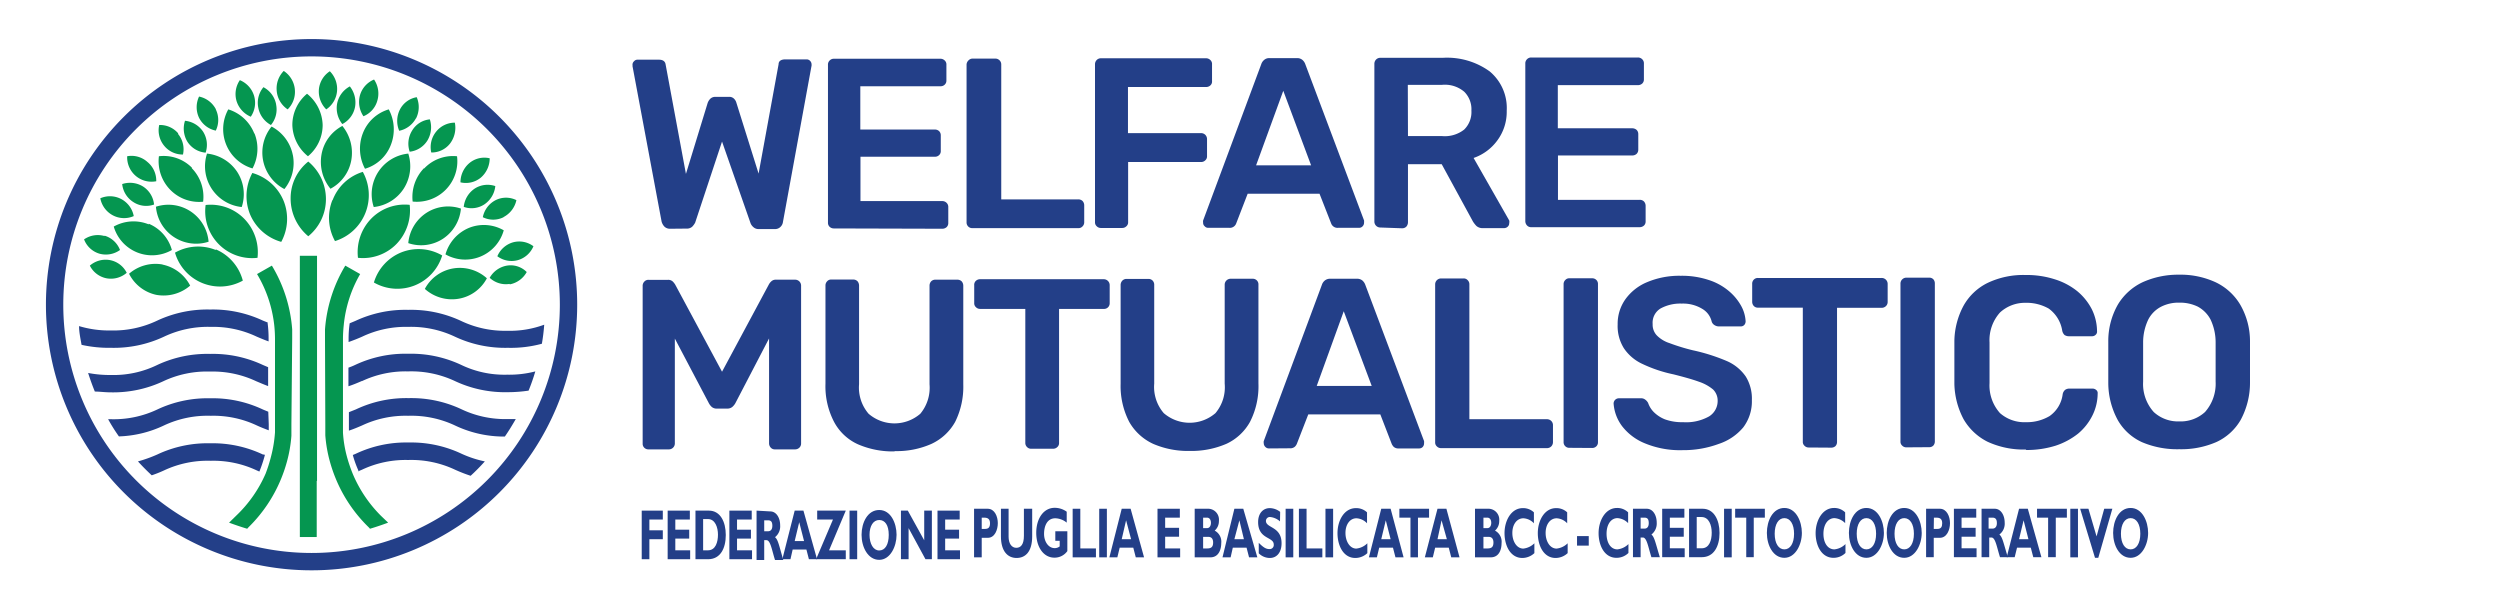 <svg id="UBUM_PUGLIA" data-name="UBUM PUGLIA" xmlns="http://www.w3.org/2000/svg" viewBox="0 0 160 39"><defs><style>.cls-1{fill:#059650;}.cls-2{fill:#233f88;}.cls-3{fill:#86b54c;}.cls-4{fill:#e1b043;}</style></defs><title>Welfare-Mutualistico</title><path class="cls-1" d="M18.15,12.85a3.08,3.08,0,0,0-2-1.78A3.12,3.12,0,0,0,16,13.71a3.07,3.07,0,0,0,2,1.77,3.09,3.09,0,0,0,.15-2.63"/><path class="cls-1" d="M15.63,14a3,3,0,0,0-2.47-.88,3,3,0,0,0,3.32,3.38,3.06,3.06,0,0,0-.85-2.5"/><path class="cls-1" d="M13.81,16a3,3,0,0,0-2.61.17,3,3,0,0,0,4.34,1.79,3,3,0,0,0-1.73-2"/><path class="cls-1" d="M21.28,12.83A3,3,0,0,1,23.22,11a3.08,3.08,0,0,1-1.78,4.43,3.08,3.08,0,0,1-.16-2.64"/><path class="cls-1" d="M23.75,14a3,3,0,0,1,2.47-.89,3.1,3.1,0,0,1-.84,2.5,3,3,0,0,1-2.47.89,3.09,3.09,0,0,1,.84-2.5"/><path class="cls-1" d="M25.69,16.15a3,3,0,0,1,2.61.2,3,3,0,0,1-4.37,1.73,3,3,0,0,1,1.76-1.93"/><path class="cls-1" d="M20.86,12.74a3.12,3.12,0,0,0-1.13-2.4,3,3,0,0,0-1.13,2.37,3.14,3.14,0,0,0,1.13,2.41,3.06,3.06,0,0,0,1.13-2.38"/><path class="cls-1" d="M12.2,13.53a2.58,2.58,0,0,0-2.22-.3,2.58,2.58,0,0,0,3.37,2.24,2.59,2.59,0,0,0-1.15-1.94"/><path class="cls-1" d="M10.42,16.93a2.58,2.58,0,0,0-2.16.59A2.55,2.55,0,0,0,10,18.87a2.6,2.6,0,0,0,2.17-.59,2.57,2.57,0,0,0-1.79-1.35"/><path class="cls-1" d="M7,16.64A1.54,1.54,0,0,0,5.75,17a1.52,1.52,0,0,0,1.06.81,1.55,1.55,0,0,0,1.3-.35A1.51,1.51,0,0,0,7,16.64"/><path class="cls-1" d="M9.16,11.94a1.59,1.59,0,0,0-1.34-.16,1.56,1.56,0,0,0,.71,1.15,1.5,1.5,0,0,0,1.33.16,1.55,1.55,0,0,0-.7-1.15"/><path class="cls-1" d="M13,8.43a1.58,1.58,0,0,0-1.16-.7A1.62,1.62,0,0,0,12,9.08a1.54,1.54,0,0,0,1.16.69A1.57,1.57,0,0,0,13,8.43"/><path class="cls-1" d="M17.67,6.67a1.57,1.57,0,0,0-.81-1.09,1.56,1.56,0,0,0-.33,1.31A1.58,1.58,0,0,0,17.34,8a1.55,1.55,0,0,0,.33-1.31"/><path class="cls-1" d="M22.72,6.86a1.66,1.66,0,0,0-.33-1.33,1.59,1.59,0,0,0-.81,1.08,1.62,1.62,0,0,0,.33,1.33,1.56,1.56,0,0,0,.81-1.08"/><path class="cls-1" d="M27.35,9a1.64,1.64,0,0,0,.16-1.36,1.48,1.48,0,0,0-1.13.71,1.59,1.59,0,0,0-.16,1.36A1.54,1.54,0,0,0,27.35,9"/><path class="cls-1" d="M31,13.08a1.61,1.61,0,0,0,.7-1.17,1.52,1.52,0,0,0-1.32.16,1.6,1.6,0,0,0-.7,1.17A1.49,1.49,0,0,0,31,13.08"/><path class="cls-1" d="M32.62,18.2a1.57,1.57,0,0,0,1.09-.79A1.45,1.45,0,0,0,32.44,17a1.57,1.57,0,0,0-1.1.78,1.52,1.52,0,0,0,1.28.39"/><path class="cls-1" d="M15.18,11a2.65,2.65,0,0,0-1.93-1.17,2.62,2.62,0,0,0,2.22,3.42A2.62,2.62,0,0,0,15.18,11"/><path class="cls-1" d="M18.74,9.92A2.64,2.64,0,0,0,17.38,8.1a2.64,2.64,0,0,0,.82,4,2.64,2.64,0,0,0,.54-2.19"/><path class="cls-1" d="M22.48,10.27a2.71,2.71,0,0,0-.57-2.21,2.56,2.56,0,0,0-1.33,1.81,2.71,2.71,0,0,0,.57,2.21,2.58,2.58,0,0,0,1.33-1.81"/><path class="cls-1" d="M24.21,11a2.61,2.61,0,0,1,1.92-1.17,2.66,2.66,0,0,1-.29,2.24,2.61,2.61,0,0,1-1.92,1.18A2.62,2.62,0,0,1,24.21,11"/><path class="cls-1" d="M27.28,13.63a2.55,2.55,0,0,1,2.22-.28,2.59,2.59,0,0,1-1.15,1.93,2.55,2.55,0,0,1-2.22.28,2.59,2.59,0,0,1,1.15-1.93"/><path class="cls-1" d="M29,17.18a2.59,2.59,0,0,1,2.16.63,2.52,2.52,0,0,1-1.81,1.31,2.59,2.59,0,0,1-2.16-.63A2.54,2.54,0,0,1,29,17.18"/><path class="cls-1" d="M12.28,10.73A2.55,2.55,0,0,0,10.17,10a2.62,2.62,0,0,0,.72,2.14,2.58,2.58,0,0,0,2.11.77,2.61,2.61,0,0,0-.72-2.14"/><path class="cls-1" d="M9.52,14.36a2.58,2.58,0,0,0-2.24.14A2.55,2.55,0,0,0,11,16a2.55,2.55,0,0,0-1.48-1.68"/><path class="cls-1" d="M16.28,8.56A2.62,2.62,0,0,0,14.61,7a2.62,2.62,0,0,0,1.55,3.78,2.66,2.66,0,0,0,.12-2.26"/><path class="cls-1" d="M20.65,8a2.66,2.66,0,0,0-1-2,2.6,2.6,0,0,0-.94,2,2.66,2.66,0,0,0,1,2A2.6,2.6,0,0,0,20.65,8"/><path class="cls-1" d="M25,9.31A2.71,2.71,0,0,0,24.88,7a2.55,2.55,0,0,0-1.65,1.51,2.73,2.73,0,0,0,.13,2.29A2.54,2.54,0,0,0,25,9.31"/><path class="cls-1" d="M27.14,10.79A2.54,2.54,0,0,1,29.25,10a2.59,2.59,0,0,1-2.84,2.9,2.65,2.65,0,0,1,.73-2.14"/><path class="cls-1" d="M30,14.59a2.55,2.55,0,0,1,2.24.15,2.56,2.56,0,0,1-3.73,1.54A2.61,2.61,0,0,1,30,14.59"/><path class="cls-1" d="M6.7,15.11a1.54,1.54,0,0,0-1.32.21,1.51,1.51,0,0,0,1,.92A1.55,1.55,0,0,0,7.68,16a1.52,1.52,0,0,0-1-.92"/><path class="cls-1" d="M7.76,12.74a1.54,1.54,0,0,0-1.34-.05,1.56,1.56,0,0,0,.8,1.09,1.54,1.54,0,0,0,1.34.05,1.56,1.56,0,0,0-.8-1.09"/><path class="cls-1" d="M9.44,10.37A1.52,1.52,0,0,0,8.14,10,1.56,1.56,0,0,0,10,11.6a1.54,1.54,0,0,0-.56-1.23"/><path class="cls-1" d="M11.4,8.53A1.53,1.53,0,0,0,10.19,8a1.55,1.55,0,0,0,.31,1.32,1.52,1.52,0,0,0,1.21.57,1.53,1.53,0,0,0-.31-1.31"/><path class="cls-1" d="M13.82,7a1.57,1.57,0,0,0-1.08-.82,1.58,1.58,0,0,0,0,1.36,1.55,1.55,0,0,0,1.07.82,1.55,1.55,0,0,0,0-1.36"/><path class="cls-1" d="M16.26,6.13a1.58,1.58,0,0,0-.91-1,1.58,1.58,0,0,0-.21,1.34,1.61,1.61,0,0,0,.91,1,1.58,1.58,0,0,0,.21-1.34"/><path class="cls-1" d="M18.87,5.71a1.6,1.6,0,0,0-.71-1.17,1.6,1.6,0,0,0-.45,1.28A1.58,1.58,0,0,0,18.41,7a1.57,1.57,0,0,0,.46-1.27"/><path class="cls-1" d="M21.57,5.84a1.61,1.61,0,0,0-.46-1.28,1.56,1.56,0,0,0-.7,1.15A1.62,1.62,0,0,0,20.88,7a1.57,1.57,0,0,0,.69-1.16"/><path class="cls-1" d="M24.15,6.44a1.6,1.6,0,0,0-.21-1.35,1.55,1.55,0,0,0-.9,1,1.64,1.64,0,0,0,.22,1.35,1.51,1.51,0,0,0,.89-1"/><path class="cls-1" d="M26.62,7.59a1.61,1.61,0,0,0,.05-1.37A1.49,1.49,0,0,0,25.6,7a1.61,1.61,0,0,0-.05,1.37,1.57,1.57,0,0,0,1.07-.8"/><path class="cls-1" d="M28.8,9.19a1.67,1.67,0,0,0,.31-1.34,1.53,1.53,0,0,0-1.2.58,1.57,1.57,0,0,0-.31,1.33,1.5,1.5,0,0,0,1.2-.57"/><path class="cls-1" d="M30.77,11.37a1.63,1.63,0,0,0,.57-1.24,1.49,1.49,0,0,0-1.29.3,1.61,1.61,0,0,0-.58,1.24,1.51,1.51,0,0,0,1.3-.3"/><path class="cls-1" d="M32.23,13.89a1.6,1.6,0,0,0,.82-1.08,1.48,1.48,0,0,0-1.33,0,1.57,1.57,0,0,0-.82,1.09,1.48,1.48,0,0,0,1.33,0"/><path class="cls-1" d="M33.14,16.65a1.54,1.54,0,0,0,1-.89,1.51,1.51,0,0,0-1.31-.25,1.56,1.56,0,0,0-1,.89,1.52,1.52,0,0,0,1.31.25"/><path class="cls-2" d="M19.94,3.61A15.89,15.89,0,1,0,35.83,19.5,15.9,15.9,0,0,0,19.94,3.61m0,32.89a17,17,0,1,1,17-17,17,17,0,0,1-17,17"/><path class="cls-2" d="M17.08,20.62l-.25-.1a7.55,7.55,0,0,0-3.38-.71,7.56,7.56,0,0,0-3.39.71,6.51,6.51,0,0,1-2.95.63,6.68,6.68,0,0,1-2.05-.28c0,.4.09.8.16,1.2a8.1,8.1,0,0,0,1.89.19,7.55,7.55,0,0,0,3.38-.71,6.56,6.56,0,0,1,3-.63,6.51,6.51,0,0,1,2.95.63c.24.1.49.21.75.3v-.17a7.55,7.55,0,0,0-.07-1.06"/><path class="cls-2" d="M22.31,21.89c.31-.11.59-.22.86-.34a6.51,6.51,0,0,1,2.95-.63,6.56,6.56,0,0,1,3,.63,7.55,7.55,0,0,0,3.38.71A7.6,7.6,0,0,0,34.68,22c.07-.4.12-.81.15-1.22a6.33,6.33,0,0,1-2.37.39,6.51,6.51,0,0,1-2.95-.63,7.56,7.56,0,0,0-3.39-.71,7.55,7.55,0,0,0-3.38.71l-.36.15a6.86,6.86,0,0,0-.07,1Z"/><path class="cls-2" d="M16.83,23.36a7.55,7.55,0,0,0-3.38-.71,7.56,7.56,0,0,0-3.39.71A6.38,6.38,0,0,1,7.11,24a7.41,7.41,0,0,1-1.47-.13c.13.41.27.8.43,1.19.31,0,.65.05,1,.05a7.55,7.55,0,0,0,3.38-.71,6.54,6.54,0,0,1,3-.62,6.53,6.53,0,0,1,2.95.62c.24.1.49.21.76.31V23.5l-.33-.14"/><path class="cls-2" d="M23.17,24.39a6.53,6.53,0,0,1,2.95-.62,6.57,6.57,0,0,1,3,.62,7.55,7.55,0,0,0,3.38.71A9.06,9.06,0,0,0,33.83,25a12.77,12.77,0,0,0,.43-1.23,6.62,6.62,0,0,1-1.8.21,6.38,6.38,0,0,1-2.95-.63,7.56,7.56,0,0,0-3.39-.71,7.55,7.55,0,0,0-3.38.71,4.07,4.07,0,0,1-.44.18v1.19c.31-.1.59-.22.87-.34"/><path class="cls-2" d="M17.17,26.35l-.34-.14a7.52,7.52,0,0,0-3.38-.72,7.54,7.54,0,0,0-3.39.72,6.53,6.53,0,0,1-2.95.62H6.92a11.29,11.29,0,0,0,.69,1.1,7.23,7.23,0,0,0,2.88-.7,6.57,6.57,0,0,1,3-.62,6.53,6.53,0,0,1,2.95.62c.24.11.49.21.76.31,0-.13,0-.26,0-.39Z"/><path class="cls-2" d="M22.3,27.57c.31-.1.59-.22.87-.34a6.53,6.53,0,0,1,2.95-.62,6.57,6.57,0,0,1,3,.62,7.3,7.3,0,0,0,3.19.71c.25-.36.48-.74.7-1.12h-.51a6.53,6.53,0,0,1-2.95-.62,7.54,7.54,0,0,0-3.39-.72,7.52,7.52,0,0,0-3.38.72l-.45.18v.76c0,.14,0,.28,0,.42"/><path class="cls-2" d="M16.92,29.09l-.09,0a7.52,7.52,0,0,0-3.38-.72,7.54,7.54,0,0,0-3.39.72,8.81,8.81,0,0,1-1.23.44c.28.31.58.61.88.89a7.92,7.92,0,0,0,.78-.31,6.57,6.57,0,0,1,3-.62,6.53,6.53,0,0,1,2.95.62l.16.07h0a8.62,8.62,0,0,0,.35-1.05"/><path class="cls-2" d="M22.91,30.17h0l.26-.11a6.53,6.53,0,0,1,2.95-.62,6.57,6.57,0,0,1,3,.62,9.7,9.7,0,0,0,1,.39c.32-.29.62-.6.91-.92a7,7,0,0,1-1.49-.49,7.54,7.54,0,0,0-3.39-.72,7.52,7.52,0,0,0-3.38.72l-.19.08a6.74,6.74,0,0,0,.36,1Z"/><polyline class="cls-3" points="17.46 30.48 17.48 30.48 17.46 30.48"/><polyline class="cls-3" points="21.44 30.64 21.44 30.64 21.44 30.64 21.44 30.64"/><path class="cls-1" d="M18.7,21.68c0-.2,0-.4,0-.6A9.22,9.22,0,0,0,17.4,17l-.95.54a8.09,8.09,0,0,1,1.1,3.26,8.46,8.46,0,0,1,.05.87l0,5.47c0,.18,0,.35,0,.53a8.3,8.3,0,0,1-.26,1.57A9.44,9.44,0,0,1,17,30.31,8.24,8.24,0,0,1,15.12,33l-.46.45c.38.14.76.27,1.16.39l.08-.09A9.24,9.24,0,0,0,18,30.62h0a9.44,9.44,0,0,0,.36-1.06,8.72,8.72,0,0,0,.29-1.67c0-.25,0-.5,0-.74Z"/><path class="cls-1" d="M20.29,30.78V16.37h-1.1v18s0,0,0,0l.73,0h.35V30.78Z"/><path class="cls-4" d="M17,30.31h0c.15.06.31.12.48.17-.17-.05-.33-.11-.48-.17"/><path class="cls-1" d="M20.8,21.68c0-.2,0-.4,0-.6A9.22,9.22,0,0,1,22.1,17l.95.54A8.09,8.09,0,0,0,22,20.81a8.46,8.46,0,0,0-.05.87l0,5.47c0,.18,0,.35,0,.53a7.57,7.57,0,0,0,.26,1.57,9.44,9.44,0,0,0,.36,1.06A8.37,8.37,0,0,0,24.37,33l.47.45c-.38.14-.76.27-1.16.39l-.08-.09a9.24,9.24,0,0,1-2.13-3.16h0a9.44,9.44,0,0,1-.36-1.06,8.72,8.72,0,0,1-.29-1.67c0-.25,0-.5,0-.74Z"/><polygon class="cls-2" points="42.42 33.25 41.56 33.25 41.56 33.94 42.42 33.94 42.42 34.51 41.56 34.51 41.56 35.79 41.07 35.79 41.07 32.68 42.42 32.68 42.42 33.25"/><polygon class="cls-2" points="44.17 35.79 42.73 35.79 42.73 32.68 44.15 32.68 44.15 33.25 43.22 33.25 43.22 33.9 44.11 33.9 44.11 34.47 43.22 34.47 43.22 35.22 44.17 35.22 44.17 35.79"/><path class="cls-2" d="M45,35.22h.31c.49,0,.64-.53.64-1s-.18-1-.64-1H45Zm.37-2.54c.72,0,1.08.7,1.08,1.56s-.35,1.55-1.13,1.55h-.81V32.68Z"/><polygon class="cls-2" points="48.13 35.79 46.68 35.79 46.68 32.68 48.11 32.68 48.11 33.25 47.17 33.25 47.17 33.9 48.06 33.9 48.06 34.47 47.17 34.47 47.17 35.22 48.13 35.22 48.13 35.79"/><path class="cls-2" d="M48.91,34h.25c.14,0,.27-.09.27-.35s-.09-.35-.28-.35h-.24Zm.38-1.27c.41,0,.64.43.64.89a.88.88,0,0,1-.33.76c.2.16.26.54.53,1.46H49.6c-.21-.67-.29-1.27-.55-1.27h-.14v1.27h-.49V32.68Z"/><path class="cls-2" d="M51.15,33.42l-.29,1.21h.6Zm1.14,2.37h-.52l-.16-.62h-.88l-.14.62h-.52l.79-3.11h.56Z"/><polygon class="cls-2" points="53.06 35.22 54.13 35.22 54.13 35.79 52.23 35.79 53.31 33.25 52.3 33.25 52.3 32.68 54.13 32.68 53.06 35.22"/><rect class="cls-2" x="54.37" y="32.68" width="0.49" height="3.11"/><path class="cls-2" d="M56.27,33.28c-.38,0-.62.38-.62.95s.24,1,.62,1,.61-.38.61-1-.24-.95-.61-.95m0,2.55c-.72,0-1.13-.81-1.13-1.6s.39-1.59,1.13-1.59,1.11.84,1.11,1.59-.41,1.6-1.11,1.6"/><polygon class="cls-2" points="59.64 35.79 59.23 35.79 58.15 33.8 58.15 35.79 57.66 35.79 57.66 32.68 58.1 32.68 59.15 34.58 59.15 32.68 59.64 32.68 59.64 35.79"/><polygon class="cls-2" points="61.44 35.79 60 35.79 60 32.68 61.42 32.68 61.42 33.25 60.49 33.25 60.49 33.9 61.38 33.9 61.38 34.47 60.49 34.47 60.49 35.22 61.44 35.22 61.44 35.79"/><path class="cls-2" d="M62.83,33.85h.22c.23,0,.31-.13.31-.36s-.1-.36-.36-.36h-.17Zm.38-1.29c.45,0,.65.5.65.92s-.19.94-.64.94h-.39v1.25h-.49V32.56Z"/><path class="cls-2" d="M66.06,32.56v1.76c0,1-.44,1.39-1,1.39s-1-.42-1-1.38V32.56h.49v1.79c0,.44.2.71.49.71s.49-.21.49-.77V32.56Z"/><path class="cls-2" d="M68.27,33.45a1.2,1.2,0,0,0-.73-.28c-.54,0-.72.52-.72,1s.27.91.68.91a.5.5,0,0,0,.32-.11v-.36h-.28V34h.77v1.27a1,1,0,0,1-.83.42c-.68,0-1.16-.66-1.16-1.59s.48-1.6,1.18-1.6a1.31,1.31,0,0,1,.77.25Z"/><polygon class="cls-2" points="70.14 35.67 68.65 35.67 68.65 32.56 69.14 32.56 69.14 35.1 70.14 35.1 70.14 35.67"/><rect class="cls-2" x="70.35" y="32.56" width="0.49" height="3.11"/><path class="cls-2" d="M72.07,33.3l-.28,1.21h.6Zm1.15,2.37h-.53l-.16-.62h-.87l-.15.62H71l.79-3.11h.57Z"/><polygon class="cls-2" points="75.53 35.67 74.08 35.67 74.08 32.56 75.51 32.56 75.51 33.13 74.57 33.13 74.57 33.78 75.46 33.78 75.46 34.35 74.57 34.35 74.57 35.1 75.53 35.1 75.53 35.67"/><path class="cls-2" d="M77,35.1h.27c.27,0,.37-.12.37-.38s-.13-.36-.3-.36H77Zm0-1.3h.25c.18,0,.25-.18.25-.34s-.07-.33-.25-.33H77Zm.36-1.24a.7.7,0,0,1,.65.78.8.8,0,0,1-.27.62.8.8,0,0,1,.42.8c0,.35-.13.91-.7.91h-1V32.56Z"/><path class="cls-2" d="M79.32,33.3,79,34.51h.61Zm1.15,2.37h-.53l-.16-.62H78.9l-.14.62h-.52L79,32.56h.57Z"/><path class="cls-2" d="M81.92,33.37a1.11,1.11,0,0,0-.62-.28.25.25,0,0,0-.28.25c0,.47,1,.34,1,1.43,0,.59-.31.94-.75.94a1,1,0,0,1-.71-.3v-.67c.29.29.46.4.67.4a.26.26,0,0,0,.29-.29c0-.51-1-.32-1-1.44,0-.54.3-.89.75-.89a1.1,1.1,0,0,1,.66.24Z"/><rect class="cls-2" x="82.28" y="32.56" width="0.49" height="3.11"/><polygon class="cls-2" points="84.63 35.67 83.13 35.67 83.13 32.56 83.62 32.56 83.62 35.1 84.63 35.1 84.63 35.67"/><rect class="cls-2" x="84.83" y="32.56" width="0.49" height="3.11"/><path class="cls-2" d="M87.51,35.4a1.12,1.12,0,0,1-.77.31c-.76,0-1.14-.78-1.14-1.59s.43-1.6,1.18-1.6a1,1,0,0,1,.71.27v.7a1,1,0,0,0-.68-.32c-.41,0-.7.39-.7.94s.29,1,.69,1a1.17,1.17,0,0,0,.71-.34Z"/><path class="cls-2" d="M88.69,33.3l-.29,1.21H89Zm1.14,2.37h-.52l-.16-.62h-.88l-.15.62h-.51l.79-3.11H89Z"/><polygon class="cls-2" points="91.46 33.13 90.75 33.13 90.75 35.67 90.27 35.67 90.27 33.13 89.56 33.13 89.56 32.56 91.46 32.56 91.46 33.13"/><path class="cls-2" d="M92.26,33.3,92,34.51h.6Zm1.15,2.37h-.53l-.16-.62h-.87l-.15.62h-.51L92,32.56h.57Z"/><path class="cls-2" d="M94.94,35.1h.27c.27,0,.37-.12.37-.38s-.13-.36-.3-.36h-.34Zm0-1.3h.25c.18,0,.25-.18.25-.34s-.07-.33-.25-.33h-.25Zm.36-1.24a.7.7,0,0,1,.65.78.8.8,0,0,1-.27.62.8.8,0,0,1,.42.8c0,.35-.12.91-.7.91h-1V32.56Z"/><path class="cls-2" d="M98.2,35.4a1.14,1.14,0,0,1-.77.31c-.76,0-1.14-.78-1.14-1.59s.43-1.6,1.17-1.6a1,1,0,0,1,.71.27v.7a1,1,0,0,0-.67-.32c-.42,0-.71.39-.71.94s.29,1,.7,1a1.19,1.19,0,0,0,.71-.34Z"/><path class="cls-2" d="M100.33,35.4a1.14,1.14,0,0,1-.77.31c-.76,0-1.14-.78-1.14-1.59s.43-1.6,1.17-1.6a1,1,0,0,1,.71.27v.7a1,1,0,0,0-.67-.32c-.42,0-.71.39-.71.94s.29,1,.7,1a1.19,1.19,0,0,0,.71-.34Z"/><rect class="cls-2" x="100.93" y="34.31" width="0.75" height="0.61"/><path class="cls-2" d="M104.22,35.39a1.08,1.08,0,0,1-.77.31c-.76,0-1.14-.78-1.14-1.58s.43-1.61,1.18-1.61a1,1,0,0,1,.71.28v.69a1.05,1.05,0,0,0-.68-.32c-.41,0-.7.39-.7,1s.29,1,.69,1a1.17,1.17,0,0,0,.71-.34Z"/><path class="cls-2" d="M105,33.83h.26c.13,0,.26-.09.26-.35s-.09-.35-.27-.35H105Zm.39-1.27c.4,0,.64.42.64.89a.89.89,0,0,1-.34.76c.2.16.26.54.54,1.45h-.54c-.21-.66-.29-1.26-.55-1.26H105v1.26h-.49v-3.1Z"/><polygon class="cls-2" points="107.82 35.66 106.38 35.66 106.38 32.56 107.8 32.56 107.8 33.13 106.87 33.13 106.87 33.78 107.76 33.78 107.76 34.35 106.87 34.35 106.87 35.09 107.82 35.09 107.82 35.66"/><path class="cls-2" d="M108.59,35.09h.32c.49,0,.64-.52.64-1s-.18-1-.65-1h-.31Zm.38-2.53c.71,0,1.08.7,1.08,1.55s-.36,1.55-1.14,1.55h-.81v-3.1Z"/><rect class="cls-2" x="110.34" y="32.56" width="0.49" height="3.11"/><polygon class="cls-2" points="112.95 33.13 112.24 33.13 112.24 35.66 111.76 35.66 111.76 33.13 111.05 33.13 111.05 32.56 112.95 32.56 112.95 33.13"/><path class="cls-2" d="M114.2,33.16c-.37,0-.62.38-.62,1s.25,1,.62,1,.62-.38.62-1-.25-1-.62-1m0,2.54c-.72,0-1.12-.8-1.12-1.59s.38-1.6,1.12-1.6,1.12.85,1.12,1.6-.42,1.59-1.12,1.59"/><path class="cls-2" d="M118.11,35.39a1.08,1.08,0,0,1-.77.31c-.76,0-1.14-.78-1.14-1.58s.43-1.61,1.18-1.61a1,1,0,0,1,.71.28v.69a1.07,1.07,0,0,0-.68-.32c-.41,0-.71.39-.71,1s.29,1,.7,1a1.17,1.17,0,0,0,.71-.34Z"/><path class="cls-2" d="M119.45,33.16c-.37,0-.62.38-.62,1s.25,1,.62,1,.62-.38.62-1-.25-1-.62-1m0,2.54c-.72,0-1.12-.8-1.12-1.59s.38-1.6,1.12-1.6,1.12.85,1.12,1.6-.42,1.59-1.12,1.59"/><path class="cls-2" d="M121.87,33.16c-.37,0-.62.38-.62,1s.25,1,.62,1,.62-.38.62-1-.25-1-.62-1m0,2.54c-.72,0-1.12-.8-1.12-1.59s.38-1.6,1.12-1.6,1.12.85,1.12,1.6-.42,1.59-1.12,1.59"/><path class="cls-2" d="M123.76,33.85H124c.22,0,.3-.13.3-.36s-.09-.36-.36-.36h-.17Zm.39-1.29c.44,0,.65.49.65.92s-.2.94-.65.94h-.39v1.24h-.49v-3.1Z"/><polygon class="cls-2" points="126.5 35.66 125.05 35.66 125.05 32.56 126.48 32.56 126.48 33.13 125.54 33.13 125.54 33.78 126.44 33.78 126.44 34.35 125.54 34.35 125.54 35.09 126.5 35.09 126.5 35.66"/><path class="cls-2" d="M127.27,33.83h.26c.13,0,.27-.09.27-.35s-.1-.35-.28-.35h-.25Zm.39-1.27c.4,0,.64.42.64.89a.87.87,0,0,1-.34.76c.2.16.26.54.54,1.45H128c-.21-.66-.29-1.26-.55-1.26h-.14v1.26h-.49v-3.1Z"/><path class="cls-2" d="M129.51,33.3l-.29,1.21h.6Zm1.14,2.36h-.52l-.16-.61h-.88l-.15.61h-.51l.79-3.1h.56Z"/><polygon class="cls-2" points="132.28 33.13 131.57 33.13 131.57 35.66 131.08 35.66 131.08 33.13 130.37 33.13 130.37 32.56 132.28 32.56 132.28 33.13"/><rect class="cls-2" x="132.5" y="32.56" width="0.49" height="3.11"/><polygon class="cls-2" points="134.29 35.7 134.08 35.7 133.13 32.56 133.66 32.56 134.18 34.33 134.67 32.56 135.19 32.56 134.29 35.7"/><path class="cls-2" d="M136.36,33.16c-.37,0-.62.38-.62,1s.25,1,.62,1,.62-.38.62-1-.25-1-.62-1m0,2.54c-.72,0-1.12-.8-1.12-1.59s.38-1.6,1.12-1.6,1.12.85,1.12,1.6-.42,1.59-1.12,1.59"/><path class="cls-2" d="M42.89,14.64a.5.5,0,0,1-.37-.14.75.75,0,0,1-.18-.33L40.48,4.23a.22.22,0,0,0,0-.08v0a.29.29,0,0,1,.1-.23.28.28,0,0,1,.22-.1h1.37c.25,0,.4.1.43.31l1.3,7,1.39-4.54a.73.73,0,0,1,.16-.26.45.45,0,0,1,.35-.13h.84a.42.42,0,0,1,.35.13.58.58,0,0,1,.14.25l1.42,4.53,1.28-7c0-.21.17-.31.43-.31h1.37a.3.3,0,0,1,.22.1.32.32,0,0,1,.09.23v0a.25.25,0,0,1,0,.07l-1.83,10a.53.53,0,0,1-.17.33.49.49,0,0,1-.37.13h-1a.48.48,0,0,1-.36-.13.61.61,0,0,1-.18-.26L46.21,9.06l-1.72,5.19a1.15,1.15,0,0,1-.19.26.51.51,0,0,1-.37.12Z"/><path class="cls-2" d="M53.36,14.62a.39.39,0,0,1-.27-.11.35.35,0,0,1-.1-.26l0-10.1a.36.36,0,0,1,.11-.28.36.36,0,0,1,.26-.11h6.82a.38.38,0,0,1,.28.11.34.34,0,0,1,.11.28v1a.35.35,0,0,1-.1.26.37.37,0,0,1-.28.11H55.06V8.29h4.76a.39.39,0,0,1,.28.1.37.37,0,0,1,.11.27v1a.34.34,0,0,1-.11.27.37.37,0,0,1-.28.1H55.07v2.84H60.3a.38.38,0,0,1,.28.11.36.36,0,0,1,.11.28v1a.36.36,0,0,1-.1.27.41.41,0,0,1-.28.11Z"/><path class="cls-2" d="M62.23,14.6a.35.35,0,0,1-.26-.1.36.36,0,0,1-.11-.27l0-10.11A.4.4,0,0,1,62,3.85a.35.35,0,0,1,.26-.1h1.44a.37.37,0,0,1,.27.11.36.36,0,0,1,.11.26v8.64H69a.39.39,0,0,1,.28.1.41.41,0,0,1,.11.28v1.09a.36.36,0,0,1-.11.26.34.34,0,0,1-.28.11Z"/><path class="cls-2" d="M70.45,14.59a.36.36,0,0,1-.26-.11.33.33,0,0,1-.11-.26l0-10.1a.39.39,0,0,1,.11-.28.36.36,0,0,1,.26-.11h6.73a.38.38,0,0,1,.28.11.34.34,0,0,1,.11.28V5.19a.33.33,0,0,1-.1.27.41.41,0,0,1-.28.11h-5V8.52h4.67a.38.38,0,0,1,.28.11.39.39,0,0,1,.11.28V10a.33.33,0,0,1-.11.26.38.38,0,0,1-.28.11H72.2v3.84a.33.33,0,0,1-.11.27.37.37,0,0,1-.27.11Z"/><path class="cls-2" d="M77.32,14.58a.28.28,0,0,1-.22-.1.28.28,0,0,1-.1-.23.39.39,0,0,1,0-.14l3.72-10a.59.59,0,0,1,.18-.27.49.49,0,0,1,.36-.12H83a.51.51,0,0,1,.36.12.64.64,0,0,1,.18.27l3.76,10a.93.93,0,0,1,0,.14.33.33,0,0,1-.1.24.29.29,0,0,1-.21.09H85.64a.42.42,0,0,1-.32-.1.43.43,0,0,1-.13-.19l-.74-1.89h-4.6l-.73,1.89a.43.43,0,0,1-.13.19.42.42,0,0,1-.32.1Zm3.07-4h3.52L82.13,5.81Z"/><path class="cls-2" d="M88.33,14.56a.38.38,0,0,1-.37-.37l0-10.1a.39.39,0,0,1,.11-.28.37.37,0,0,1,.27-.11h4a4.65,4.65,0,0,1,3,.87,3.05,3.05,0,0,1,1.09,2.52A3.07,3.07,0,0,1,95.82,9a3.15,3.15,0,0,1-1.51,1.11l2.28,4a.38.38,0,0,1,0,.17.29.29,0,0,1-.1.23.33.33,0,0,1-.22.09H94.9a.58.58,0,0,1-.41-.14,1.79,1.79,0,0,1-.22-.28l-2-3.67H90.11v3.72a.43.43,0,0,1-.1.27.37.37,0,0,1-.27.11Zm1.78-5.85H92.3a2,2,0,0,0,1.41-.42,1.57,1.57,0,0,0,.46-1.21,1.58,1.58,0,0,0-.46-1.21,1.92,1.92,0,0,0-1.42-.44H90.1Z"/><path class="cls-2" d="M98,14.54a.35.35,0,0,1-.27-.11.41.41,0,0,1-.11-.26V4.07a.37.37,0,0,1,.11-.28A.36.36,0,0,1,98,3.68h6.82a.38.38,0,0,1,.28.11.36.36,0,0,1,.11.28v1a.36.36,0,0,1-.1.27.41.41,0,0,1-.28.11H99.7V8.21h4.76a.43.43,0,0,1,.28.1.37.37,0,0,1,.11.27v1a.37.37,0,0,1-.11.27.41.41,0,0,1-.28.1H99.71v2.84h5.22a.37.37,0,0,1,.28.1.41.41,0,0,1,.11.28v1a.35.35,0,0,1-.1.26.41.41,0,0,1-.28.11Z"/><path class="cls-2" d="M41.52,28.76a.37.37,0,0,1-.28-.1.35.35,0,0,1-.11-.27l0-10.09a.38.38,0,0,1,.11-.28.34.34,0,0,1,.28-.11h1.22a.42.42,0,0,1,.33.12,1.12,1.12,0,0,1,.14.18l3,5.58,3-5.59a.73.73,0,0,1,.14-.18.41.41,0,0,1,.32-.12h1.21a.38.38,0,0,1,.39.39l0,10.1a.36.36,0,0,1-.11.26.39.39,0,0,1-.28.11H49.6a.34.34,0,0,1-.27-.11.41.41,0,0,1-.11-.26V21.66l-2.16,4.15a.91.91,0,0,1-.2.24.5.5,0,0,1-.33.1h-.63a.49.49,0,0,1-.34-.1.88.88,0,0,1-.19-.24l-2.18-4.14v6.72a.38.38,0,0,1-.37.37Z"/><path class="cls-2" d="M57.26,28.89a5.61,5.61,0,0,1-2.34-.45A3.24,3.24,0,0,1,53.38,27a4.92,4.92,0,0,1-.55-2.44V18.28a.38.38,0,0,1,.11-.28.33.33,0,0,1,.26-.11H54.6a.38.38,0,0,1,.28.11.43.43,0,0,1,.1.28v6.31a2.57,2.57,0,0,0,.61,1.89,2.53,2.53,0,0,0,3.31,0,2.6,2.6,0,0,0,.59-1.88V18.26A.41.41,0,0,1,59.6,18a.37.37,0,0,1,.28-.1h1.39a.38.38,0,0,1,.28.11.43.43,0,0,1,.1.28v6.31A5.05,5.05,0,0,1,61.13,27a3.35,3.35,0,0,1-1.52,1.41,5.47,5.47,0,0,1-2.35.46"/><path class="cls-2" d="M66,28.72a.35.35,0,0,1-.27-.11.36.36,0,0,1-.11-.26V19.77H62.72a.36.36,0,0,1-.26-.11.33.33,0,0,1-.11-.26V18.26a.35.35,0,0,1,.1-.28.39.39,0,0,1,.27-.11h7.91a.38.38,0,0,1,.39.38v1.15a.36.36,0,0,1-.39.37H67.78v8.58a.33.33,0,0,1-.11.26.38.38,0,0,1-.28.11Z"/><path class="cls-2" d="M76.15,28.86a5.61,5.61,0,0,1-2.34-.45A3.4,3.4,0,0,1,72.27,27a5,5,0,0,1-.55-2.44V18.24a.41.41,0,0,1,.11-.28.37.37,0,0,1,.27-.11H73.5a.37.37,0,0,1,.27.11.39.39,0,0,1,.1.28v6.31a2.57,2.57,0,0,0,.61,1.89,2.53,2.53,0,0,0,3.31,0,2.57,2.57,0,0,0,.59-1.89V18.23a.38.38,0,0,1,.39-.39h1.4a.36.36,0,0,1,.37.39v6.31A5,5,0,0,1,80,27,3.32,3.32,0,0,1,78.5,28.4a5.63,5.63,0,0,1-2.35.46"/><path class="cls-2" d="M81.21,28.7a.32.32,0,0,1-.23-.1.33.33,0,0,1-.1-.23.39.39,0,0,1,0-.14l3.72-10a.59.59,0,0,1,.18-.27.53.53,0,0,1,.37-.12h1.69a.52.52,0,0,1,.35.11.67.67,0,0,1,.19.28l3.76,10a.76.76,0,0,1,0,.14.34.34,0,0,1-.09.24.31.31,0,0,1-.22.09H89.52a.44.44,0,0,1-.32-.1.64.64,0,0,1-.13-.19l-.73-1.89H83.73L83,28.4a.54.54,0,0,1-.13.19.44.44,0,0,1-.32.1Zm3.06-4h3.52L86,19.92Z"/><path class="cls-2" d="M92.22,28.68a.36.36,0,0,1-.26-.11.33.33,0,0,1-.11-.26l0-10.12a.38.38,0,0,1,.37-.37h1.45a.33.33,0,0,1,.26.11.36.36,0,0,1,.11.26v8.64H99a.39.39,0,0,1,.28.11.38.38,0,0,1,.11.28v1.08a.39.39,0,0,1-.11.27.38.38,0,0,1-.28.11Z"/><path class="cls-2" d="M100.44,28.66a.35.35,0,0,1-.26-.1.35.35,0,0,1-.11-.27l0-10.11a.36.36,0,0,1,.11-.26.33.33,0,0,1,.26-.11h1.46a.37.37,0,0,1,.27.11.36.36,0,0,1,.1.27l0,10.11a.35.35,0,0,1-.1.26.37.37,0,0,1-.27.11Z"/><path class="cls-2" d="M107.7,28.81a5.87,5.87,0,0,1-2.41-.43,3.51,3.51,0,0,1-1.48-1.11,2.73,2.73,0,0,1-.54-1.45.34.34,0,0,1,.33-.33H105a.43.43,0,0,1,.3.09.63.63,0,0,1,.18.21,1.54,1.54,0,0,0,.36.58,2.14,2.14,0,0,0,.72.47,3.21,3.21,0,0,0,1.16.18,3,3,0,0,0,1.66-.37,1.16,1.16,0,0,0,.55-1,1,1,0,0,0-.29-.72,2.8,2.8,0,0,0-.91-.5c-.41-.15-.95-.3-1.62-.47a8.82,8.82,0,0,1-2-.67,2.87,2.87,0,0,1-1.18-1,2.68,2.68,0,0,1-.4-1.53,2.71,2.71,0,0,1,.49-1.6,3.23,3.23,0,0,1,1.39-1.1,5.3,5.3,0,0,1,2.16-.41,5.43,5.43,0,0,1,1.79.27,3.79,3.79,0,0,1,1.29.71,3.37,3.37,0,0,1,.78.94,2.28,2.28,0,0,1,.29,1,.35.35,0,0,1-.08.22.3.3,0,0,1-.24.1H110a.5.5,0,0,1-.25-.07.42.42,0,0,1-.2-.23,1.28,1.28,0,0,0-.6-.82,2.36,2.36,0,0,0-1.32-.34,2.64,2.64,0,0,0-1.35.31,1.06,1.06,0,0,0-.51,1,1,1,0,0,0,.26.72,2,2,0,0,0,.82.5,12.71,12.71,0,0,0,1.5.46,11.93,11.93,0,0,1,2.15.68,2.84,2.84,0,0,1,1.23,1,2.69,2.69,0,0,1,.39,1.51,2.76,2.76,0,0,1-.55,1.74A3.45,3.45,0,0,1,110,28.41a6.49,6.49,0,0,1-2.31.4"/><path class="cls-2" d="M115.75,28.64a.36.36,0,0,1-.26-.11.33.33,0,0,1-.11-.26l0-8.58h-2.87a.35.35,0,0,1-.26-.1.39.39,0,0,1-.11-.27V18.17a.37.37,0,0,1,.11-.28.35.35,0,0,1,.26-.1l7.91,0a.38.38,0,0,1,.39.39v1.15a.36.36,0,0,1-.11.26.38.38,0,0,1-.28.11h-2.85v8.58a.38.38,0,0,1-.1.27.4.4,0,0,1-.28.1Z"/><path class="cls-2" d="M122,28.63a.36.36,0,0,1-.26-.11.33.33,0,0,1-.11-.26l0-10.12a.38.38,0,0,1,.37-.37h1.46a.36.36,0,0,1,.27.1.39.39,0,0,1,.1.27l0,10.11a.39.39,0,0,1-.1.27.36.36,0,0,1-.27.1Z"/><path class="cls-2" d="M129.65,28.77a5.51,5.51,0,0,1-2.45-.5,3.67,3.67,0,0,1-1.53-1.44,5.06,5.06,0,0,1-.59-2.26c0-.42,0-.88,0-1.36s0-.95,0-1.4a4.93,4.93,0,0,1,.59-2.25,3.57,3.57,0,0,1,1.53-1.45,5.32,5.32,0,0,1,2.43-.51,5.87,5.87,0,0,1,1.89.28,4.33,4.33,0,0,1,1.43.76,3.7,3.7,0,0,1,.92,1.14,3.22,3.22,0,0,1,.34,1.41.27.27,0,0,1-.08.23.33.33,0,0,1-.24.1h-1.48a.51.51,0,0,1-.28-.08.53.53,0,0,1-.15-.29,2.15,2.15,0,0,0-.86-1.4,2.87,2.87,0,0,0-1.5-.37A2.35,2.35,0,0,0,128,20a2.65,2.65,0,0,0-.67,1.92c0,.84,0,1.71,0,2.6a2.65,2.65,0,0,0,.67,1.92,2.36,2.36,0,0,0,1.66.58,2.84,2.84,0,0,0,1.51-.39,2,2,0,0,0,.84-1.39.47.47,0,0,1,.16-.29.47.47,0,0,1,.28-.08h1.47a.36.36,0,0,1,.24.09.25.25,0,0,1,.09.23,3.19,3.19,0,0,1-.34,1.41,3.59,3.59,0,0,1-.91,1.15,4.65,4.65,0,0,1-1.43.77,6.15,6.15,0,0,1-1.89.28"/><path class="cls-2" d="M139.47,28.75a5.74,5.74,0,0,1-2.38-.45,3.41,3.41,0,0,1-1.55-1.41,5,5,0,0,1-.61-2.38c0-.44,0-.88,0-1.32s0-.88,0-1.33a4.71,4.71,0,0,1,.61-2.36,3.68,3.68,0,0,1,1.57-1.43,5.52,5.52,0,0,1,2.34-.49,5.37,5.37,0,0,1,2.34.48,3.65,3.65,0,0,1,1.58,1.43,4.67,4.67,0,0,1,.63,2.35c0,.46,0,.9,0,1.34s0,.87,0,1.31a5,5,0,0,1-.6,2.39,3.47,3.47,0,0,1-1.55,1.41,5.62,5.62,0,0,1-2.38.46m0-1.78a2.31,2.31,0,0,0,1.65-.6,2.73,2.73,0,0,0,.68-1.95c0-.45,0-.88,0-1.26s0-.81,0-1.25a3.4,3.4,0,0,0-.33-1.47,2,2,0,0,0-.82-.82,2.62,2.62,0,0,0-1.18-.25,2.45,2.45,0,0,0-1.16.26,1.91,1.91,0,0,0-.82.82,3.4,3.4,0,0,0-.33,1.47c0,.44,0,.86,0,1.24s0,.81,0,1.27a2.68,2.68,0,0,0,.68,1.94,2.29,2.29,0,0,0,1.63.6"/></svg>
